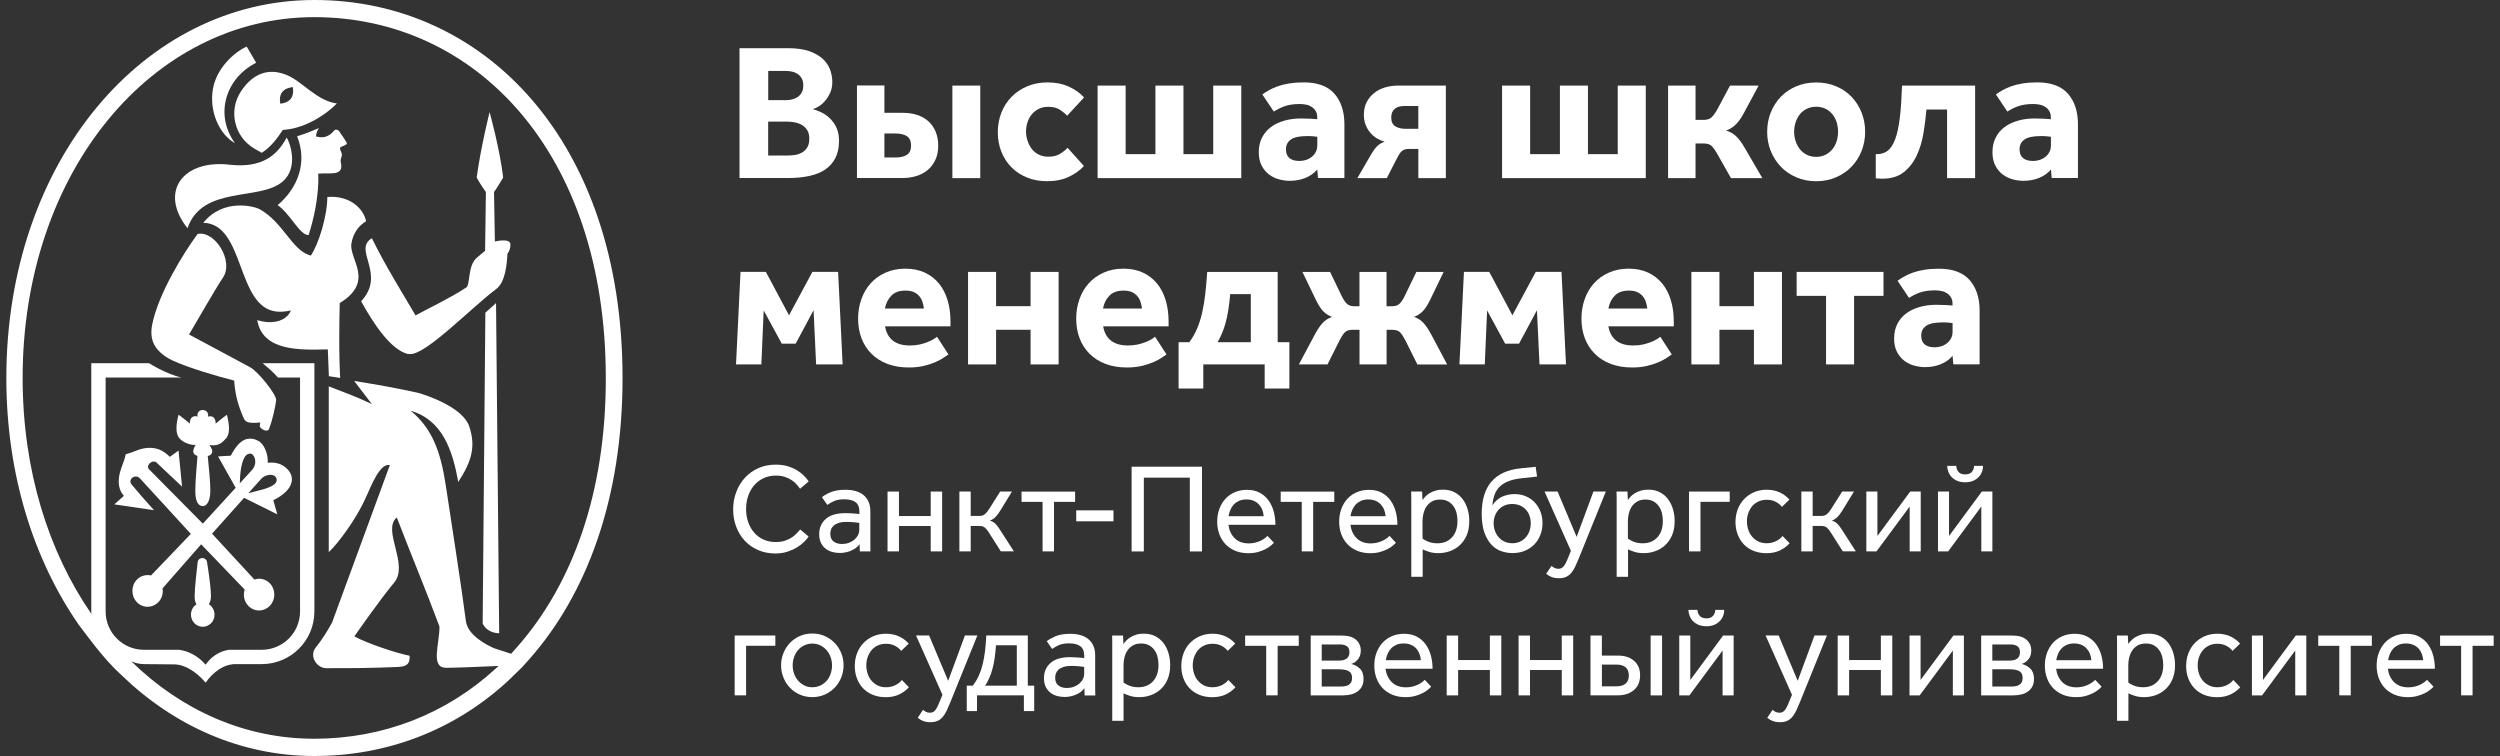 <?xml version="1.0" encoding="UTF-8"?> <svg xmlns="http://www.w3.org/2000/svg" id="Layer_1" width="58.2mm" height="17.6mm" version="1.1" viewBox="0 0 164.976 49.89"><rect x="0" y="0" width="164.976" height="49.89" fill="#333333" stroke="none"/><defs><style> .st0 { fill: #fff; } </style></defs><path class="st0" d="M12.374,15.06c-.014.038.017-.042,0,0h0Z"></path><path class="st0" d="M12.916,29.356c-.091.105-.168.367-.168.419,0,.115.059.244.283.311-.063.751-.143,1.777-.143,2.297,0,.674.171,1.016.51,1.016.052,0,.105-.017.157-.052.178-.115.325-.429.325-.991,0-.499-.094-1.515-.171-2.262.237-.063.297-.199.297-.318,0-.164-.196-.408-.196-.408.045.011.087.011.129.014.15.014.279.004.384-.024.321-.087.471-.314.527-.36.283-.234.335-.712.164-1.459l-.028-.119-.01-.049-.147.108c-.182.129-.342.265-.499.398-.031.028-.066.052-.098.08,0-.112-.014-.283-.119-.391-.059-.059-.14-.091-.23-.094-.007,0-.01-.004-.017-.004-.018,0-.031.004-.049.004-.035.004-.07.011-.105.025.014-.035.025-.07.025-.108,0-.178-.147-.318-.332-.332-.007,0-.014-.004-.024-.004-.196,0-.356.15-.356.335,0,.028.007.049.018.073.004.01.004.024.007.035-.038-.018-.084-.025-.129-.028-.007,0-.014-.003-.025-.003-.101,0-.188.035-.251.098-.077.077-.105.192-.115.29-.004.035-.004.07-.004.101-.188-.157-.38-.321-.597-.478l-.056-.042-.094-.066-.038.168c-.171.744-.112,1.215.164,1.459.363.328.883.394,1.012.363Z"></path><path class="st0" d="M13.781,39.874c.08-.122.14-.297.14-.538,0-.597-.23-2.098-.265-2.273-.031-.147-.164-.241-.321-.237-.035,0-.066.01-.094.021-.105.035-.181.122-.195.234l-.014.119c-.045.398-.188,1.613-.188,2.154,0,.248.049.415.119.527-.049.031-.094.07-.14.112-.297.311-.297.817,0,1.128.147.154.346.241.555.241.195,0,.374-.077.517-.206.014-.011.024-.021.038-.031.297-.311.297-.817,0-1.128-.042-.049-.094-.087-.15-.122Z"></path><path class="st0" d="M18.638,11.992c1.135-.96.44-2.716.279-2.915-.604,1.135-1.595,2.042-3.77,1.791-3.069-.353-4.685,1.78-2.775,4.193.984-2.845,4.744-1.78,6.266-3.069Z"></path><path class="st0" d="M15.915,6.005c-.869,1.295-.454,3.03.873,3.802l.482.279.004-.003c.611-.387,1.009-.946,1.393-1.512,1.225-.056,2.601-.792,3.515-1.697.014-.014.032-.028.049-.045-1.337-.175-2.276-1.459-3.32-1.882-1.173-.475-2.199-.126-2.995,1.058ZM18.617,6.081c.227-.304.702-.332.702-.332,0,0,.007.031.014.08,0,.01.003.021.003.035.007.07.01.168,0,.272-.014.126-.056.262-.14.374-.171.227-.478.3-.621.321-.049.007-.077.01-.077.01,0,0-.112-.457.119-.761Z"></path><path class="st0" d="M15.506,9.45c-.004-.003-.007-.01-.007-.01-1.354-1.889-.611-4.276,1.403-5.299l-.559-.96-.063-.105c-.824.36-2.004,1.431-2.234,2.817-.248,1.48.433,2.974,1.459,3.557Z"></path><path class="st0" d="M22.038,8.626c-.098.122-.23.251-.419.342-.234.115-.454.108-.681.056-.028-.007-.056-.011-.084-.018.007-.167.059-.321.119-.433.024-.049.052-.094.077-.122-.565.241-.904.374-1.445.541.702,1.738.038,3.432-1.285,4.545.866.6,1.456,1.99,2.046,1.976.772-2.426.632-4.053.632-4.053.789-.077,1.714.209,1.491-.754-.049-.216.073-.318.073-.499,0-.115-.101-.258-.129-.398-.038-.181.548-.192.44-.398-.119-.22-.325-.503-.503-.765-.004-.004-.007-.007-.014-.01-.08-.101-.234-.112-.318-.011Z"></path><path class="st0" d="M24.16,14.596c-.195-.89-1.145-1.721-2.559-1.595-.011,1.327-.6,3.152-1.089,3.864-.035-.007-.066-.017-.101-.028-1.156-.37-1.745-2.182-3.275-3.03-.367-.202-2.416-.737-3.721.897,2.768.052,2.164,5.614,4.859,5.858.272.025.579.004.925-.077-.004.01-.007.021-.014.028-.188.468-.761.803-1.554.74-.174-.014-.36-.045-.555-.101-.035-.01-.066-.017-.101-.028.346,2.049,2.761,1.979,4.657,1.931l.07,1.773s.286.035.747.112c0,0-.115-1.494-.031-4.94,2.353-1.438.597-2.88.772-3.938.105-.621.429-1.138.97-1.466Z"></path><path class="st0" d="M32.657,15.94l-.056-3.264c.3-.44.604-.96.604-.96-.23-1.938-.897-4.318-.897-4.318,0,0-.576,2.287-.852,4.318,0,0,.202.391.607.96v.08l-.052,3.798c-.192.15-.391.321-.545.454-.618.527-.422,1.784-.698,1.965-1.18.764-2.241,1.239-3.348,1.84-.73-1.267-1.913-3.124-2.88-5.09-1.288.758.977,2.353-.709,4.158.82,1.498,1.983,3.236,3.114,3.487l.003-.017c.038.007.077.014.112.017,1.058.035,4.015-3.034,5.638-4.259.663-.443.751-1.711.789-2.374.122-.143.188-.328.195-.572v-.024c.004-.464-1.026-.199-1.026-.199Z"></path><path class="st0" d="M32.734,20.031v-.031l-.705.635-.178,20.517c.223.461.698.635,1.089.635v-.087l-.206-21.669Z"></path><path class="st0" d="M20.749 0C9.522 0.0.418,10.613.418,24.943c0,6.378,1.808,12.016,4.797,16.313.436.559,1.606,2.224,2.793,3.288,3.487,3.376,7.914,5.345,12.742,5.345,4.814,0,9.237-1.718,12.718-4.905l.133-.126.866-.841.471-.527c3.788-4.287,6.144-10.599,6.144-18.541C41.084,9.321,31.98 0,20.749 0ZM34.176,42.639l-.447.503-1.1-.356c-.531-.227-1.763-.862-1.885-1.801-.279-2.164-.876-5.98-1.33-8.975-.346-2.28-.932-3.767-2.315-4.905,2.119.621,2.765,2.625,3.142,4.699.922-1.403,1.152-2.381.726-3.662-.415-1.243-2.727-2.039-3.386-2.22-1.306-.29-2.486-.506-4.21-.782l1.169,1.526c-1.145-.541-1.581-.677-2.845-1.17v10.941c.618-.576,1.808-2.178,2.426-3.554.387-.866.967-2.349,1.606-2.192l-3.812,10.386c-.325.604-.684,1.159-1.079,1.651-.457.566.07,1.365.691,1.365,1.889,0,2.782,0,4.744-.08.667-.028.778-.286.761-.74-.873-.171-2.842-.827-3.648-1.278,0,0,1.697-2.444,2.625-3.547,1.005-1.194-.824-3.453.175-4.304,1.159,3.013,1.805,4.489,2.817,7.205,0,1.201-.614,2.72.443,2.72.712,0,2.398-.08,3.449-.122l-.126.122c-3.295,3.044-7.481,4.681-12.037,4.681-4.566,0-8.759-1.878-12.058-5.1.091.035.185.066.279.094.014.004.025.007.038.014l-.003-.003c.168.042.339.07.51.07l1.997.018c.74,0,1.522.548,2.077,1.208.492-.719,1.232-1.208,1.829-1.208-.045-.007-.091-.014-.136-.018h2.011c1.917,0,3.473-1.554,3.473-3.474v-16.383h-3.414c.265.23.667.545,1.009.946h1.459v15.437c0,1.396-1.131,2.528-2.527,2.528h-2.154c-.478.066-1.005.314-1.41.803-.038.045-.073.091-.108.14l-.004.004c-.01.014-.021.024-.028.035-.056-.066-.115-.126-.175-.185-.454-.45-1.019-.723-1.585-.796h-2.311c-1.396,0-2.528-1.131-2.528-2.528v-15.437h5.02c-.988-.209-2.154-.946-2.154-.946h-3.812v16.394c0,.049.003.101.007.15-2.831-4.102-4.538-9.482-4.538-15.57C1.496,11.258,10.112,1.131,20.735,1.131c10.627,0,19.242,8.895,19.242,23.809.014,7.586-2.217,13.608-5.802,17.699Z"></path><path class="st0" d="M16.487,24.224l-4.025-2.157.024-.014c.485-.813,1.738-3.009,2.231-3.742.726-1.086-.534-3.111-1.676-2.873-.901,1.218-2.58,3.91-2.995,5.963-.136.667-.018,1.17.255,1.543h-.004c.011.018.025.028.038.045.024.031.052.063.077.094.251.293.59.527.974.705,1.016.475,3.002,1.058,4.067,1.327.077,1.138.346,1.794.566,2.339.115.286.195.419.566.443.091.007.161.007.223.007.133,0,.213-.014.328-.028.004.004.011.007.014.01.007.004.014.01.021.014-.014.22-.08.223.052.353.108.105.272.182.394.161.059-.01.112-.042.136-.105.227-.579.436-1.536.471-1.903.031-.356-1.187-1.899-1.738-2.182Z"></path><path class="st0" d="M17.667,30.536c.035-.527-.202-1.215-.625-1.445-.244-.133-.485-.175-.712-.126-.024.003-.045.007-.066.01-.37.108-.702.461-1.023,1.075-.003.007-.007.014-.01.021l-.733.042-.108.007,1.163,2.07-2.095,2.287-.073.08-3.561-3.599c-.112-.129-.038-.311.091-.415.059-.049.14-.084.22-.087.073-.004.15.021.22.091.398.387,1.428,1.348,1.438,1.358l.22.202-.014-.15-.213-2.168-.007-.052-.496.356-.08.056c-.321-.335-.684-.531-1.075-.579-.199-.025-.401-.021-.6.014-.101.018-.206.038-.304.07-.105.035-.216.08-.332.122-.178.07-.36.14-.527.182l-.07.017-.014.066c-.038.199-.112.394-.181.58-.042.108-.08.216-.115.325l-.01.035c-.098.314-.346,1.121.202,1.742l-.635.562,2.622.384-.063-.07-.129-.143c-.468-.517-.862-.971-1.278-1.47-.154-.181-.087-.367.045-.468.056-.042.122-.066.195-.073.101-.007.213.028.311.136l3.348,3.652-2.559,2.671-.07.073c-.073-.018-.147-.028-.223-.028-.129,0-.255.028-.37.073-.129.052-.244.133-.346.237-.384.405-.384,1.065,0,1.473.188.202.443.311.716.311.213,0,.415-.07.586-.199.045-.035.087-.07.129-.112.234-.248.325-.59.272-.908l2.545-2.905.028.031,2.845,2.957c-.115.363-.042.779.234,1.068.188.202.443.311.716.311s.524-.112.716-.311c.004-.004.007-.01.011-.014.374-.408.37-1.058-.011-1.459-.188-.199-.443-.311-.716-.311-.108,0-.209.021-.307.056l-2.796-3.027,2.112-2.367.038.018,2.157,1.072-.028-.098-.237-.834c.677-.332,1.107-.751,1.204-1.183.066-.286-.014-.569-.23-.82-.412-.471-.939-.51-1.341-.471ZM15.918,31.792l-.094.101c.01-.607.094-1.554.433-1.864.056-.052.119-.077.185-.087.017-.004.035-.01.056-.01h.018c.098.004.195.087.258.216.108.22.112.566-.122.841l-.733.803ZM17.985,31.349c.101.024.227.091.265.255.052.22-.133.387-.412.517-.297.14-.705.237-1.044.321-.147.035-.286.07-.405.105l.859-.96c.094-.094.209-.164.335-.206.087-.031.175-.049.258-.049.045,0,.094.007.143.018Z"></path><path class="st0" d="M48.803,3.18h3.212c.531,0,.981.063,1.351.185.367.126.667.29.901.496.23.206.398.443.503.712.101.269.154.552.154.841,0,.276-.049.517-.15.726-.098.209-.213.391-.346.538-.133.15-.272.269-.419.353-.147.087-.269.143-.374.168.164.045.335.108.513.192.353.154.642.394.873.719.23.325.346.719.346,1.183,0,.447-.08.824-.237,1.131-.157.307-.381.562-.667.758-.29.195-.639.342-1.054.429-.415.091-.88.136-1.396.136h-3.212V3.18h.003ZM51.837,6.612c.147,0,.29-.017.433-.052.14-.035.265-.087.373-.161.108-.073.195-.171.265-.297.066-.122.101-.276.101-.457,0-.189-.035-.346-.101-.468-.07-.122-.161-.223-.272-.297-.112-.073-.237-.126-.377-.154-.14-.031-.279-.045-.419-.045h-1.145v1.927h1.142v.004ZM51.952,10.263c.136,0,.29-.01.464-.031.171-.021.328-.07.475-.147.147-.077.269-.188.367-.335.098-.147.147-.346.147-.604,0-.23-.045-.419-.143-.566-.094-.147-.213-.258-.36-.342-.147-.08-.304-.136-.475-.168-.171-.028-.328-.045-.475-.045h-1.26v2.238h1.26Z"></path><path class="st0" d="M58.362,5.648v1.798h1.222c.342,0,.66.045.946.14.286.094.534.237.74.422.206.189.363.419.475.688.112.269.168.576.168.918,0,.36-.063.674-.192.946-.129.269-.3.492-.513.667-.213.175-.464.307-.747.391-.283.087-.583.129-.901.129h-3.009v-6.106h1.812v.007ZM58.362,10.393h.733c.325,0,.579-.059.758-.181.178-.119.269-.321.269-.604,0-.29-.091-.496-.269-.618-.182-.119-.433-.182-.758-.182h-.733v1.585ZM62.848,5.648h1.84v6.106h-1.84v-6.106Z"></path><path class="st0" d="M71.527,10.955c-.248.272-.573.51-.977.705-.405.195-.887.297-1.452.297-.489,0-.932-.08-1.33-.244-.398-.164-.74-.387-1.023-.674-.283-.286-.503-.628-.663-1.023-.157-.394-.237-.824-.237-1.285,0-.464.08-.897.237-1.299.161-.401.384-.751.677-1.047.29-.297.639-.527,1.04-.695s.845-.251,1.323-.251c.541,0,1.012.094,1.421.283.405.189.74.426.995.709l-1.117,1.208c-.112-.129-.269-.258-.468-.391-.202-.133-.461-.199-.779-.199-.241,0-.45.045-.628.136-.181.091-.332.209-.457.36-.122.15-.22.325-.283.52-.063.199-.098.398-.098.604,0,.206.031.408.098.611.063.202.157.38.276.541.119.157.272.286.457.377.185.094.401.143.649.143.3,0,.555-.063.758-.185.206-.126.374-.258.503-.405l1.079,1.204Z"></path><path class="st0" d="M72.431,11.754v-6.106h1.85v4.524h1.965v-4.524h1.85v4.524h1.965v-4.524h1.85v6.106h-9.482Z"></path><path class="st0" d="M86.978,11.754l-.053-.566c-.206.241-.464.422-.778.552-.315.129-.66.192-1.047.192-.213,0-.44-.031-.674-.091-.237-.059-.454-.164-.656-.307-.202-.147-.37-.342-.503-.587-.133-.244-.199-.545-.199-.908,0-.36.07-.677.213-.957.143-.279.335-.51.587-.695.248-.185.541-.325.88-.422.338-.098.705-.147,1.1-.147.216,0,.429.007.642.017.213.014.36.024.436.031v-.129c0-.154-.031-.286-.097-.398-.063-.112-.15-.202-.255-.276-.108-.073-.23-.126-.366-.154-.136-.028-.283-.045-.436-.045-.412,0-.75.052-1.023.154-.272.105-.499.22-.688.346l-.758-1.131c.129-.094.276-.189.443-.283.168-.094.36-.182.58-.258.219-.077.468-.14.747-.185.279-.045.597-.07.956-.07.919,0,1.595.251,2.033.751.436.503.656,1.173.656,2.011v3.547h-1.738v.007ZM86.93,9.027c-.046-.007-.126-.017-.245-.031-.119-.014-.258-.017-.411-.017-.513,0-.88.077-1.093.23-.213.154-.321.37-.321.642,0,.513.3.771.901.771.146,0,.289-.024.429-.07.143-.045.265-.115.373-.199.108-.087.195-.192.262-.321.07-.129.105-.279.105-.45v-.555Z"></path><path class="st0" d="M93.597,11.754v-1.927h-.618c-.189,0-.335.042-.443.122-.108.08-.217.234-.329.457l-.694,1.351h-1.941l.901-1.557c.147-.248.283-.433.411-.559.13-.126.29-.22.489-.29-.182-.052-.353-.126-.513-.223-.164-.098-.307-.223-.436-.373-.13-.15-.23-.325-.307-.52-.077-.195-.115-.419-.115-.67,0-.307.062-.583.185-.824.122-.237.289-.44.495-.604.207-.164.444-.286.713-.367.268-.08.551-.122.841-.122h3.176v6.106h-1.815ZM93.597,6.996h-.939c-.265,0-.475.063-.625.192-.15.129-.224.318-.224.566,0,.272.087.468.265.58.174.112.411.167.712.167h.81v-1.505Z"></path><path class="st0" d="M99.123,11.754v-6.106h1.851v4.524h1.965v-4.524h1.85v4.524h1.966v-4.524h1.85v6.106h-9.482Z"></path><path class="st0" d="M111.89,11.754h-1.812v-6.106h1.812v2.262h.551c.224,0,.394-.059.52-.182.125-.119.244-.29.367-.513l.837-1.567h1.888l-1.016,1.885c-.306.572-.684.932-1.131,1.079.276.087.503.22.688.405.185.185.366.436.548.754l1.156,1.983h-2.07l-.939-1.658c-.095-.171-.2-.318-.314-.443-.115-.122-.297-.185-.549-.185h-.537v2.287h0Z"></path><path class="st0" d="M116.617,8.692c0-.454.08-.876.237-1.271.16-.394.38-.74.663-1.033.283-.297.625-.527,1.023-.695.398-.168.837-.251,1.316-.251.472,0,.908.084,1.306.251.398.168.74.398,1.023.695.283.297.503.642.66,1.033.157.394.237.817.237,1.271s-.08.88-.237,1.274-.377.74-.66,1.033c-.283.297-.625.531-1.023.702-.398.171-.834.258-1.306.258-.481,0-.918-.087-1.316-.258-.398-.171-.74-.405-1.023-.702-.283-.297-.503-.642-.663-1.033-.161-.394-.237-.817-.237-1.274ZM119.852,10.351c.23,0,.437-.049.618-.14.182-.094.332-.22.458-.374.125-.154.216-.332.276-.527.06-.195.09-.401.09-.618,0-.213-.031-.419-.09-.618-.06-.195-.154-.374-.276-.527-.122-.154-.276-.276-.458-.367-.178-.091-.384-.136-.618-.136s-.44.045-.625.136c-.184.091-.335.213-.457.367-.119.154-.213.332-.276.527-.063.199-.098.401-.098.618,0,.216.032.419.098.618.062.196.157.374.276.527.119.154.272.279.457.374.185.094.394.14.625.14Z"></path><path class="st0" d="M130.339,5.648v6.106h-1.85v-4.524h-1.362c-.042.513-.108,1.04-.199,1.574-.091.534-.238,1.026-.451,1.473-.209.447-.496.81-.855,1.093-.359.283-.831.422-1.414.422-.07,0-.14-.003-.213-.007-.073-.004-.143-.011-.213-.018v-1.595h.09c.283,0,.521-.08.72-.244.199-.164.359-.426.488-.785.13-.36.227-.827.294-1.4.07-.573.115-1.274.143-2.095h4.822Z"></path><path class="st0" d="M135.395,11.754l-.053-.566c-.206.241-.464.422-.779.552-.314.129-.663.192-1.047.192-.213,0-.44-.031-.674-.091-.237-.059-.453-.164-.656-.307-.202-.143-.37-.342-.502-.587-.133-.244-.2-.545-.2-.908,0-.36.07-.677.213-.957.14-.279.335-.51.583-.695.248-.185.541-.325.879-.422.339-.098.705-.147,1.1-.147.213,0,.429.007.642.017.213.014.359.024.436.031v-.129c0-.154-.032-.286-.097-.398-.063-.112-.15-.202-.259-.276-.108-.073-.23-.126-.366-.154-.137-.028-.283-.045-.436-.045-.412,0-.751.052-1.024.154-.272.101-.499.22-.687.346l-.758-1.131c.13-.094.276-.189.444-.283.167-.094.359-.182.575-.258.22-.077.468-.14.748-.185.279-.045.597-.07.96-.07.919,0,1.592.251,2.032.751.436.503.656,1.173.656,2.011v3.547h-1.731v.007ZM135.342,9.027c-.042-.007-.125-.017-.244-.031-.119-.014-.255-.017-.412-.017-.516,0-.879.077-1.093.23-.216.154-.321.37-.321.642,0,.513.3.771.901.771.147,0,.29-.024.429-.07.143-.045.265-.115.374-.199.108-.087.195-.192.265-.321.069-.129.101-.279.101-.45v-.555h0Z"></path><path class="st0" d="M51.593,22.684l-1.197-2.199-.154,3.561h-1.672l.297-6.106h1.672l1.529,2.866,1.543-2.866h1.697l.297,6.106h-1.749l-.168-3.575-1.183,2.21h-.911v.004Z"></path><path class="st0" d="M60.045,22.799c.23,0,.443-.021.632-.063.188-.042.36-.094.513-.154.154-.059.283-.122.391-.185.108-.063.188-.122.251-.175l.757,1.169c-.07.042-.171.112-.307.206-.136.094-.314.192-.534.29s-.475.185-.772.255c-.297.073-.632.108-1.009.108-.524,0-.991-.08-1.407-.237-.415-.157-.765-.381-1.054-.67-.286-.286-.506-.628-.656-1.023-.15-.394-.223-.827-.223-1.299,0-.447.07-.869.213-1.274.143-.401.346-.751.611-1.047.265-.297.59-.531.978-.705.384-.175.82-.265,1.313-.265.489,0,.918.087,1.285.258.37.171.681.412.932.719.255.307.443.677.572,1.107.129.429.192.901.192,1.414v.307h-4.318c.15.845.698,1.264,1.641,1.264ZM60.97,20.359c-.018-.136-.045-.276-.091-.419-.042-.14-.112-.269-.206-.387-.094-.115-.216-.206-.367-.276-.15-.07-.335-.101-.559-.101-.394,0-.702.108-.918.328-.22.22-.363.503-.433.855h2.573Z"></path><path class="st0" d="M69.858,17.943v6.106h-1.85v-2.287h-2.276v2.287h-1.85v-6.106h1.85v2.262h2.276v-2.262h1.85Z"></path><path class="st0" d="M74.435,22.799c.23,0,.443-.021.632-.063.188-.042.36-.094.513-.154.154-.059.283-.122.391-.185.108-.063.188-.122.251-.175l.758,1.169c-.07.042-.171.112-.307.206-.136.094-.314.192-.534.29-.22.098-.475.185-.771.255-.297.073-.632.108-1.009.108-.524,0-.991-.08-1.407-.237-.415-.157-.765-.381-1.054-.67-.286-.286-.506-.628-.656-1.023-.15-.394-.223-.827-.223-1.299,0-.447.07-.869.213-1.274.143-.401.346-.751.611-1.047.265-.297.59-.531.977-.705.384-.175.82-.265,1.313-.265.489,0,.918.087,1.285.258.37.171.681.412.932.719.255.307.443.677.573,1.107.129.429.192.901.192,1.414v.307h-4.318c.15.845.702,1.264,1.641,1.264ZM75.36,20.359c-.017-.136-.045-.276-.091-.419-.042-.14-.112-.269-.206-.387-.094-.115-.216-.206-.367-.276-.15-.07-.335-.101-.559-.101-.394,0-.702.108-.918.328-.22.22-.363.503-.433.855h2.573Z"></path><path class="st0" d="M84.314,17.943v4.64h.772v3.058h-1.63v-1.592h-4.05v1.592h-1.63v-3.058h.705c.206-.272.377-.573.513-.894.136-.321.248-.67.335-1.047.087-.377.154-.789.206-1.232.052-.447.094-.936.129-1.466h4.65ZM82.541,22.583v-3.173h-1.361c-.059.737-.157,1.355-.29,1.85-.133.496-.314.939-.545,1.323h2.196Z"></path><path class="st0" d="M91.503,24.049h-1.788v-2.287h-.464c-.241,0-.416.063-.528.192s-.223.304-.335.527l-.785,1.568h-1.889l1.054-1.979c.172-.318.342-.569.506-.751.168-.185.374-.318.625-.405-.223-.087-.411-.206-.565-.36-.154-.154-.314-.394-.475-.719l-.912-1.889h1.826l.719,1.491c.119.258.238.45.36.58.119.129.289.192.513.192h.346v-2.262h1.787v2.262h.374c.224,0,.394-.063.513-.192s.241-.321.359-.58l.72-1.491h1.801l-.911,1.885c-.165.325-.322.565-.475.719-.154.154-.341.272-.565.36.248.087.458.22.625.405.167.185.335.436.506.754l1.054,1.983h-1.965l-.782-1.568c-.112-.223-.224-.398-.335-.527-.112-.129-.286-.192-.528-.192h-.387v2.283Z"></path><path class="st0" d="M99.329,22.684l-1.194-2.199-.154,3.561h-1.672l.297-6.106h1.669l1.529,2.866,1.543-2.866h1.697l.296,6.106h-1.748l-.168-3.575-1.183,2.21h-.911v.004Z"></path><path class="st0" d="M107.781,22.799c.23,0,.44-.021.628-.063.189-.042.359-.094.513-.154.154-.059.286-.122.391-.185.108-.063.192-.122.251-.175l.758,1.169c-.07.042-.172.112-.307.206-.137.094-.314.192-.534.29-.219.098-.475.185-.772.255-.296.073-.632.108-1.008.108-.524,0-.992-.08-1.407-.237-.416-.157-.768-.381-1.054-.67-.287-.286-.506-.628-.656-1.023-.15-.394-.224-.827-.224-1.299,0-.447.07-.869.213-1.274.139-.401.345-.751.61-1.047.265-.297.59-.531.977-.705.388-.175.824-.265,1.313-.265.488,0,.918.087,1.285.258.366.171.677.412.932.719.251.307.443.677.572,1.107.13.429.192.901.192,1.414v.307h-4.318c.154.845.702,1.264,1.644,1.264ZM108.706,20.359c-.017-.136-.045-.276-.09-.419-.042-.14-.112-.269-.206-.387-.095-.119-.217-.206-.367-.276-.149-.07-.335-.101-.558-.101-.394,0-.702.108-.918.328-.22.22-.364.503-.429.855h2.569Z"></path><path class="st0" d="M117.593,17.943v6.106h-1.85v-2.287h-2.277v2.287h-1.85v-6.106h1.85v2.262h2.277v-2.262h1.85Z"></path><path class="st0" d="M124.293,17.943v1.581h-1.941v4.524h-1.85v-4.524h-1.941v-1.581h5.732Z"></path><path class="st0" d="M128.904,24.049l-.052-.566c-.207.241-.464.422-.779.552-.314.129-.663.192-1.047.192-.213,0-.44-.031-.674-.091-.237-.059-.454-.164-.656-.307-.202-.147-.37-.342-.503-.586-.132-.244-.199-.545-.199-.908,0-.36.07-.677.213-.957.14-.279.335-.51.583-.695.248-.185.541-.325.88-.422.339-.098.705-.147,1.1-.147.213,0,.429.007.642.017.213.014.36.025.437.031v-.129c0-.154-.032-.286-.098-.398-.062-.112-.15-.202-.258-.276-.108-.073-.23-.126-.367-.154-.136-.028-.283-.045-.436-.045-.412,0-.75.052-1.023.154-.272.101-.499.22-.688.346l-.757-1.131c.129-.094.276-.188.443-.283.167-.094.359-.182.576-.258.22-.077.468-.14.747-.185.279-.045.597-.07.96-.07.918,0,1.591.251,2.032.751.436.503.656,1.173.656,2.011v3.547h-1.731v.007ZM128.852,21.323c-.042-.007-.125-.017-.245-.031-.119-.014-.254-.017-.411-.017-.516,0-.88.077-1.093.23-.217.154-.321.37-.321.642,0,.513.3.772.901.772.147,0,.289-.024.429-.07.143-.045.265-.115.373-.199.108-.087.195-.192.265-.321.07-.129.102-.279.102-.45v-.555h0Z"></path><path class="st0" d="M53.36,35.406c-.063.101-.157.216-.286.342-.129.129-.286.251-.468.367-.185.115-.398.209-.639.29-.241.08-.506.119-.796.119-.412,0-.792-.073-1.131-.22-.342-.147-.635-.349-.88-.607-.244-.262-.436-.566-.573-.922s-.206-.74-.206-1.163c0-.408.07-.792.206-1.149.136-.36.328-.67.573-.939.248-.269.541-.478.887-.632.342-.154.726-.23,1.145-.23.297,0,.562.035.796.108.237.073.44.164.618.272.175.108.325.227.454.356.126.129.227.251.307.37l-.569.485c-.066-.094-.147-.195-.237-.297-.094-.105-.202-.196-.332-.279-.129-.084-.276-.154-.447-.209-.168-.056-.36-.084-.576-.084-.307,0-.583.059-.827.175-.244.119-.45.276-.621.478-.171.202-.3.436-.391.705-.091.269-.133.555-.133.855s.045.586.136.852c.094.265.223.496.391.691s.37.349.611.461.51.168.806.168c.251,0,.468-.031.649-.098.182-.063.335-.14.461-.23.126-.091.23-.182.311-.272.08-.091.15-.168.206-.23l.555.468Z"></path><path class="st0" d="M56.74,36.386l-.017-.478c-.108.147-.234.258-.381.342-.147.084-.314.15-.499.192-.147.035-.286.049-.426.049-.164,0-.325-.021-.482-.063-.161-.042-.304-.112-.436-.209-.133-.098-.237-.227-.318-.384-.08-.161-.122-.353-.122-.583,0-.419.147-.754.436-1.009.29-.255.723-.38,1.299-.38.094,0,.192.004.29.007.098.007.188.01.276.017.087.007.161.01.22.018.063.007.105.01.133.017v-.143c0-.3-.087-.517-.258-.642-.171-.126-.415-.188-.73-.188-.29,0-.524.042-.695.122-.171.08-.318.164-.436.248l-.353-.51c.122-.105.311-.213.569-.325.255-.108.579-.164.974-.164.531,0,.939.122,1.222.37.286.248.429.597.429,1.047v2.297c0,.14.003.258.007.353h-.702ZM56.712,34.508c-.056-.01-.168-.024-.335-.042-.168-.018-.339-.024-.513-.024-.23,0-.412.024-.552.077-.14.052-.248.115-.325.192-.077.08-.129.161-.154.251-.028.087-.042.175-.042.258,0,.23.073.398.213.51.143.112.332.168.566.168.157,0,.304-.024.443-.077.14-.052.262-.119.363-.206.101-.087.185-.185.241-.3.059-.115.087-.234.087-.356v-.45h.007Z"></path><path class="st0" d="M62.171,36.387h-.754v-1.676h-2.095v1.676h-.754v-3.948h.754v1.616h2.095v-1.616h.754v3.948Z"></path><path class="st0" d="M64.057,36.387h-.747v-3.948h.747v1.609h.562c.161,0,.29-.042.38-.122.094-.08.185-.195.283-.349l.719-1.138h.778l-.796,1.299c-.094.15-.192.279-.293.38-.101.105-.223.182-.37.237.133.038.251.105.349.192.098.091.195.216.297.377l.939,1.459h-.862l-.82-1.292c-.073-.112-.15-.202-.234-.276-.084-.073-.216-.108-.394-.108h-.538v1.679Z"></path><path class="st0" d="M68.804,33.119h-1.393v-.677h3.536v.677h-1.393v3.268h-.754v-3.268h.003Z"></path><path class="st0" d="M71.021,33.678h2.458v.723h-2.458v-.723Z"></path><path class="st0" d="M79.319,30.797v5.593h-.803v-4.87h-3.034v4.87h-.806v-5.593h4.643Z"></path><path class="st0" d="M82.411,35.859c.15,0,.29-.017.422-.049.133-.035.251-.077.356-.126.105-.049.195-.105.272-.161.077-.056.136-.108.181-.161l.426.454c-.049.056-.122.122-.216.202-.098.08-.213.154-.356.227-.143.073-.307.133-.489.185-.185.049-.391.077-.621.077-.314,0-.597-.049-.848-.15-.251-.101-.468-.244-.649-.426-.181-.185-.321-.405-.419-.663-.098-.258-.147-.538-.147-.848,0-.3.049-.579.143-.838.094-.255.23-.478.401-.667.174-.189.38-.332.625-.436.241-.105.51-.154.799-.154.325,0,.604.063.841.192.237.129.433.3.586.517.154.216.265.461.339.737.073.276.108.562.108.859h-3.1c.045.36.181.653.405.883.23.23.541.346.939.346ZM83.392,34.065c-.01-.15-.045-.293-.098-.429-.052-.133-.129-.251-.223-.353-.094-.101-.209-.182-.346-.237-.136-.059-.297-.087-.475-.087-.185,0-.346.031-.482.091-.136.063-.255.143-.349.244-.094.101-.171.22-.227.353s-.094.272-.119.419h2.318Z"></path><path class="st0" d="M85.906,33.119h-1.393v-.677h3.537v.677h-1.393v3.268h-.754v-3.268h.003Z"></path><path class="st0" d="M90.459,35.859c.15,0,.289-.017.423-.049.132-.035.251-.077.356-.126.105-.049.195-.105.272-.161.077-.056.136-.108.182-.161l.426.454c-.05.056-.123.122-.217.202-.098.08-.213.154-.356.227-.143.073-.307.133-.489.185-.184.049-.391.077-.621.077-.314,0-.597-.049-.848-.15-.252-.101-.468-.244-.65-.426-.182-.185-.321-.405-.419-.663-.097-.258-.146-.538-.146-.848,0-.3.049-.579.143-.838.095-.255.23-.478.402-.667.174-.189.38-.332.625-.436.241-.105.51-.154.799-.154.324,0,.604.063.842.192.237.129.433.3.586.517.154.216.265.461.338.737.073.276.108.562.108.859h-3.1c.045.36.181.653.405.883.23.23.541.346.939.346ZM91.436,34.065c-.01-.15-.045-.293-.097-.429-.053-.133-.13-.251-.224-.353-.095-.101-.21-.182-.346-.237-.136-.059-.297-.087-.475-.087-.185,0-.346.031-.481.091-.137.063-.255.143-.349.244-.095.101-.172.22-.227.353-.056.133-.095.272-.119.419h2.318Z"></path><path class="st0" d="M93.132,38.062v-5.223c0-.129-.003-.262-.01-.401h.723l.024.552c.049-.066.112-.14.185-.216.073-.08.164-.15.272-.22.108-.066.237-.126.388-.171.147-.049.318-.07.506-.07.289,0,.545.056.764.171.22.115.399.269.541.461.143.192.252.412.325.663.073.248.108.51.108.782,0,.363-.059.677-.174.943-.119.265-.272.485-.468.66-.192.175-.412.3-.653.384-.241.084-.488.126-.74.126-.234,0-.433-.028-.6-.08-.168-.052-.311-.112-.44-.171v1.812h-.751ZM93.876,35.542c.08.066.203.136.377.206.174.07.374.105.604.105.402,0,.723-.133.964-.398.241-.265.359-.625.359-1.079,0-.178-.02-.353-.062-.52-.042-.168-.108-.318-.202-.45-.095-.133-.21-.237-.353-.318-.143-.08-.318-.122-.524-.122-.23,0-.419.045-.569.14-.15.094-.269.209-.357.349-.087.14-.146.29-.184.454-.035.161-.056.314-.056.454v1.18h.003Z"></path><path class="st0" d="M99.954,32.606c.269,0,.516.049.744.147.227.098.419.234.583.405.16.174.286.377.376.607.091.23.133.485.133.758,0,.279-.049.541-.143.782-.094.244-.23.454-.401.628-.175.175-.381.314-.625.415-.244.101-.513.15-.81.15-.241,0-.481-.038-.722-.119-.242-.08-.458-.216-.65-.415-.192-.199-.349-.464-.475-.796-.122-.332-.185-.754-.185-1.271,0-1.822.859-2.821,2.58-2.992l.981-.101.091.646-.995.108c-.331.035-.611.094-.849.182-.234.087-.429.202-.586.342-.157.143-.276.318-.359.527-.084.209-.136.457-.16.74.164-.251.374-.44.628-.566.262-.115.541-.178.845-.178ZM99.794,35.849c.184,0,.353-.035.503-.101.149-.066.279-.161.383-.279.105-.119.189-.258.248-.419.059-.161.087-.332.087-.517,0-.178-.028-.346-.084-.503-.056-.157-.137-.293-.244-.405-.105-.115-.234-.202-.384-.269-.15-.063-.321-.098-.513-.098-.189,0-.36.035-.51.101-.15.066-.28.161-.388.276-.105.119-.185.255-.242.405-.055.154-.084.318-.084.492,0,.178.028.349.088.506.059.161.139.3.248.419.105.122.234.216.384.286.154.07.321.105.506.105Z"></path><path class="st0" d="M102.384,37.343c.056.049.119.094.192.133.073.038.16.059.259.059.09,0,.164-.018.227-.056.062-.035.119-.091.171-.168.052-.077.105-.171.157-.29.049-.119.108-.258.175-.419l.101-.251-1.741-3.913h.862l1.257,2.992,1.106-2.992h.82l-1.77,4.374c-.09.216-.175.412-.252.579-.08.168-.167.307-.265.422-.098.115-.21.202-.339.258-.129.059-.289.087-.478.087-.185,0-.342-.028-.479-.08-.132-.052-.251-.126-.353-.213l.349-.524Z"></path><path class="st0" d="M106.684,38.062v-5.223c0-.129-.003-.262-.01-.401h.723l.024.552c.049-.066.112-.14.185-.216.073-.08.164-.15.272-.22.108-.066.237-.126.388-.171.147-.049.318-.07.506-.07.289,0,.545.056.764.171.22.115.399.269.541.461.143.192.252.412.325.663.073.248.108.51.108.782,0,.363-.059.677-.174.943-.119.265-.272.485-.468.66-.192.175-.412.3-.653.384-.241.084-.488.126-.74.126-.234,0-.433-.028-.6-.08-.168-.052-.311-.112-.44-.171v1.812h-.751ZM107.428,35.542c.08.066.203.136.377.206.174.07.374.105.604.105.402,0,.723-.133.964-.398.241-.265.359-.625.359-1.079,0-.178-.02-.353-.062-.52s-.108-.318-.202-.45c-.095-.133-.21-.237-.353-.318-.143-.08-.318-.122-.524-.122-.23,0-.419.045-.569.14-.15.094-.269.209-.357.349-.087.14-.146.29-.184.454-.035.161-.056.314-.056.454v1.18h.003Z"></path><path class="st0" d="M112.215,33.119v3.268h-.755v-3.948h2.685v.677h-1.93v.004Z"></path><path class="st0" d="M118.1,35.849c-.175.195-.388.353-.643.475-.254.119-.548.182-.886.182-.311,0-.598-.052-.852-.154-.255-.101-.468-.248-.646-.433-.174-.185-.311-.401-.405-.653-.094-.251-.143-.524-.143-.82,0-.3.053-.583.15-.841.102-.262.241-.485.423-.674.182-.188.398-.339.653-.45.254-.108.53-.164.834-.164.318,0,.604.059.855.175.251.115.468.276.645.478l-.495.478c-.115-.147-.259-.258-.426-.342-.167-.084-.359-.126-.573-.126-.213,0-.398.038-.562.119-.164.077-.297.182-.409.314-.108.133-.192.283-.251.454-.06.171-.087.353-.087.541,0,.185.027.363.084.538.055.175.139.328.251.461.112.133.248.241.405.321.157.08.345.122.558.122.216,0,.416-.045.6-.129.182-.087.332-.202.451-.349l.468.478Z"></path><path class="st0" d="M119.619,36.387h-.747v-3.948h.747v1.609h.563c.16,0,.289-.042.38-.122.095-.08.185-.195.283-.349l.719-1.138h.779l-.796,1.299c-.095.15-.192.279-.294.38-.102.105-.224.182-.37.237.132.038.251.105.348.192.098.091.196.216.297.377l.939,1.459h-.862l-.82-1.292c-.073-.112-.15-.202-.234-.276-.084-.073-.216-.108-.394-.108h-.538v1.679h0Z"></path><path class="st0" d="M123.895,35.364l2.161-2.925h.694v3.948h-.729v-2.96l-2.189,2.96h-.671v-3.948h.73v2.925h.003Z"></path><path class="st0" d="M128.622,35.364l2.161-2.925h.695v3.948h-.73v-2.96l-2.189,2.96h-.67v-3.948h.729v2.925h.003ZM129.687,31.827c-.195,0-.367-.031-.517-.091-.149-.063-.272-.143-.37-.244-.098-.101-.171-.216-.224-.349-.049-.133-.077-.265-.077-.398h.598c0,.147.045.276.143.391.095.115.244.171.444.171.202,0,.348-.056.443-.171.094-.115.143-.244.143-.391h.593c0,.133-.025.269-.077.398-.049.133-.125.248-.224.349-.097.101-.22.182-.366.244-.143.059-.314.091-.51.091Z"></path><path class="st0" d="M49.234,42.618v3.268h-.754v-3.948h2.685v.677h-1.931v.003Z"></path><path class="st0" d="M53.607,46.004c-.304,0-.58-.056-.831-.168-.251-.112-.468-.262-.649-.454-.182-.188-.325-.412-.426-.667-.105-.255-.157-.524-.157-.81,0-.286.052-.555.157-.81.101-.255.244-.475.426-.667.181-.188.398-.342.649-.454.251-.112.527-.168.831-.168.297,0,.569.056.82.168.251.112.468.262.653.454.185.188.328.412.433.667.105.255.154.524.154.81,0,.286-.052.555-.154.81-.105.255-.248.475-.433.667-.185.189-.401.342-.653.454-.251.112-.527.168-.82.168ZM53.607,45.352c.202,0,.38-.042.545-.122.161-.08.3-.188.412-.321.112-.133.199-.286.255-.461.059-.175.087-.353.087-.538,0-.178-.028-.356-.087-.527-.059-.175-.147-.328-.258-.461-.115-.133-.251-.244-.412-.325-.161-.084-.339-.126-.541-.126-.202,0-.384.042-.545.122-.164.08-.3.188-.412.321-.112.133-.195.286-.255.461-.059.175-.087.353-.087.538,0,.178.028.356.087.527.059.175.147.328.258.461.115.133.251.244.412.325.157.084.339.126.541.126Z"></path><path class="st0" d="M59.978,45.352c-.175.195-.387.353-.642.475-.255.119-.548.182-.883.182-.314,0-.597-.052-.852-.154-.255-.105-.468-.248-.646-.433-.175-.185-.311-.401-.405-.653-.098-.251-.143-.524-.143-.82,0-.3.049-.583.15-.841.101-.262.241-.485.422-.674.181-.188.398-.339.653-.45.255-.108.534-.164.834-.164.318,0,.604.059.855.175.251.115.468.276.646.478l-.496.478c-.119-.147-.258-.258-.429-.342-.168-.084-.36-.126-.569-.126-.213,0-.398.038-.562.119-.161.077-.297.182-.405.314-.108.133-.192.283-.251.454-.059.171-.087.353-.087.541,0,.185.028.363.084.538.056.175.14.328.251.461.112.133.248.241.408.321.157.08.346.122.555.122.22,0,.419-.045.6-.129.181-.087.332-.202.45-.349l.461.478Z"></path><path class="st0" d="M60.911,46.842c.056.049.119.094.192.133.073.038.161.059.258.059.091,0,.164-.018.227-.056.063-.035.119-.091.171-.168.052-.077.105-.171.157-.29.049-.119.108-.258.175-.419l.101-.251-1.742-3.913h.862l1.257,2.992,1.107-2.992h.82l-1.77,4.374c-.091.216-.175.412-.251.58-.08.168-.168.307-.265.422-.098.115-.209.202-.339.258-.129.059-.29.087-.478.087-.185,0-.342-.028-.478-.08-.133-.052-.251-.126-.353-.213l.349-.524Z"></path><path class="st0" d="M67.829,45.25h.419v1.676h-.681v-1.04h-3.093v1.04h-.677v-1.676h.401c.15-.202.279-.415.384-.642.105-.227.192-.475.258-.744.066-.269.119-.562.161-.88.038-.318.066-.667.084-1.047h2.74v3.313h.003ZM67.1,42.583h-1.375c-.021.318-.052.607-.091.869-.038.258-.087.496-.147.709-.059.213-.126.408-.206.586-.077.178-.171.346-.276.503h2.095v-2.667Z"></path><path class="st0" d="M71.576,45.889l-.017-.478c-.105.147-.234.258-.381.342-.15.084-.314.15-.499.192-.147.035-.29.049-.429.049-.161,0-.321-.021-.482-.063-.161-.042-.307-.112-.436-.209-.133-.098-.237-.227-.318-.384-.08-.161-.122-.353-.122-.583,0-.419.147-.754.436-1.009.29-.255.723-.38,1.299-.38.094,0,.192.004.29.011.098.007.188.01.276.017.087.007.161.011.223.018.063.007.105.01.133.017v-.143c0-.3-.087-.517-.258-.642-.175-.126-.415-.189-.73-.189-.29,0-.52.042-.695.122-.175.08-.318.164-.436.248l-.353-.51c.122-.105.314-.213.569-.325.258-.108.583-.164.974-.164.531,0,.939.122,1.222.37.286.248.429.597.429,1.047v2.297c0,.14.003.258.01.353h-.705v-.004ZM71.551,44.011c-.056-.01-.168-.024-.335-.042-.168-.018-.339-.024-.51-.024-.23,0-.412.024-.555.077-.14.052-.248.115-.325.192-.077.08-.126.161-.154.251-.028.087-.042.175-.042.258,0,.23.07.398.213.51.143.112.332.168.565.168.157,0,.304-.024.443-.077.14-.052.262-.119.363-.206.105-.087.185-.185.244-.3.059-.115.087-.234.087-.356v-.45h.003Z"></path><path class="st0" d="M73.398,47.565v-5.223c0-.129-.003-.262-.007-.401h.719l.024.552c.049-.066.112-.14.185-.216.073-.08.164-.15.272-.22.108-.066.237-.126.384-.171.15-.049.318-.07.506-.07.29,0,.545.056.765.171.216.115.398.269.541.461.143.192.251.412.325.663.073.248.108.51.108.782,0,.363-.059.677-.175.943-.115.265-.272.485-.464.66-.192.175-.412.3-.653.384-.244.084-.489.126-.744.126-.234,0-.433-.028-.6-.08-.168-.052-.311-.112-.44-.171v1.812h-.747ZM74.145,45.041c.08.066.202.136.377.206.171.07.374.105.604.105.401,0,.723-.133.964-.398.241-.265.36-.625.36-1.079,0-.178-.021-.353-.063-.52-.042-.168-.108-.318-.202-.45-.091-.133-.209-.237-.353-.318-.143-.08-.318-.122-.524-.122-.23,0-.419.045-.569.14-.15.094-.269.209-.356.349-.087.14-.15.29-.185.454-.038.161-.056.314-.056.454v1.18h.003Z"></path><path class="st0" d="M81.529,45.352c-.175.195-.387.353-.642.475-.255.119-.548.182-.887.182-.311,0-.597-.052-.852-.154-.255-.105-.468-.248-.646-.433-.175-.185-.311-.401-.405-.653-.094-.251-.143-.524-.143-.82,0-.3.052-.583.15-.841.101-.262.241-.485.422-.674.182-.188.398-.339.653-.45.255-.108.531-.164.834-.164.318,0,.604.059.855.175.251.115.468.276.646.478l-.496.478c-.115-.147-.258-.258-.426-.342-.168-.084-.36-.126-.573-.126-.213,0-.398.038-.562.119-.164.077-.297.182-.408.314-.108.133-.192.283-.251.454-.059.171-.087.353-.087.541,0,.185.028.363.084.538.056.175.14.328.251.461.112.133.248.241.405.321.161.08.346.122.559.122.216,0,.415-.045.6-.129.181-.087.332-.202.45-.349l.468.478Z"></path><path class="st0" d="M83.561,42.618h-1.393v-.677h3.537v.677h-1.393v3.268h-.754v-3.268h.003Z"></path><path class="st0" d="M86.496,41.941h2.063c.412,0,.723.094.929.279.206.189.311.422.311.709,0,.23-.059.419-.182.572-.119.154-.268.258-.45.314.22.049.408.154.569.307.165.154.245.381.245.684,0,.195-.035.36-.108.496-.073.133-.171.248-.297.335-.125.091-.272.154-.436.192-.164.038-.335.059-.516.059h-2.13v-3.948h.003ZM87.222,43.592h1.166c.202,0,.359-.045.481-.133.119-.091.182-.23.182-.419,0-.188-.06-.325-.178-.398-.115-.077-.261-.115-.436-.115h-1.215v1.065h0ZM87.222,45.303h1.298c.091,0,.175-.007.259-.024.084-.018.16-.045.227-.087.066-.042.119-.098.16-.171.038-.073.059-.168.059-.286,0-.115-.024-.213-.066-.29-.042-.077-.108-.133-.192-.175s-.185-.07-.304-.084c-.115-.014-.244-.021-.384-.021h-1.058v1.138Z"></path><path class="st0" d="M92.784,45.358c.15,0,.293-.017.423-.049.132-.035.251-.077.356-.126.108-.049.199-.105.272-.161.077-.056.136-.108.181-.161l.429.454c-.049.056-.122.122-.219.202-.095.08-.213.154-.356.227-.143.073-.307.133-.493.185-.185.049-.391.077-.621.077-.314,0-.593-.049-.849-.15-.251-.101-.468-.244-.649-.426-.182-.185-.321-.405-.419-.663-.097-.258-.147-.538-.147-.848,0-.3.045-.579.143-.838.094-.255.23-.478.401-.667.175-.189.381-.332.625-.436.245-.105.51-.154.8-.154.324,0,.604.063.841.192.237.129.433.3.586.517.154.216.265.461.339.737.073.276.108.562.108.859h-3.104c.045.36.182.653.409.883.234.23.545.346.942.346ZM93.765,43.568c-.01-.15-.045-.293-.098-.429-.052-.133-.125-.251-.219-.353-.095-.101-.213-.181-.349-.237-.137-.059-.294-.087-.475-.087-.185,0-.346.031-.482.091-.136.063-.254.143-.349.244-.094.101-.171.22-.226.353-.056.133-.095.272-.115.419h2.314Z"></path><path class="st0" d="M99.071,45.889h-.754v-1.676h-2.095v1.676h-.754v-3.948h.754v1.616h2.095v-1.616h.754v3.948Z"></path><path class="st0" d="M103.815,45.889h-.754v-1.676h-2.095v1.676h-.754v-3.948h.754v1.616h2.095v-1.616h.754v3.948Z"></path><path class="st0" d="M105.708,41.941v1.323h1.071c.443,0,.792.115,1.058.349.262.23.394.548.394.95,0,.408-.132.73-.401.967-.269.237-.625.356-1.072.356h-1.801v-3.948h.751v.004ZM105.708,45.292h.956c.279,0,.485-.063.621-.188.136-.126.202-.297.202-.517,0-.485-.272-.73-.82-.73h-.956v1.435h-.003ZM109.68,45.889h-.754v-3.948h.754v3.948Z"></path><path class="st0" d="M111.548,44.866l2.161-2.925h.695v3.948h-.73v-2.96l-2.189,2.96h-.67v-3.948h.729v2.925h.003ZM112.61,41.326c-.195,0-.367-.031-.517-.091-.15-.063-.272-.143-.37-.244-.098-.101-.172-.216-.224-.349-.049-.133-.077-.265-.077-.398h.597c0,.147.046.276.143.391.095.115.244.171.443.171.203,0,.349-.056.444-.171.094-.115.143-.244.143-.391h.594c0,.133-.025.269-.077.398-.05.133-.125.248-.224.349-.098.101-.22.182-.366.244-.14.063-.314.091-.51.091Z"></path><path class="st0" d="M116.975,46.842c.056.049.119.094.192.133.073.038.16.059.259.059.09,0,.164-.018.227-.056.062-.035.119-.091.171-.168.052-.077.105-.171.154-.29.049-.119.108-.258.174-.419l.102-.251-1.742-3.913h.863l1.257,2.992,1.106-2.992h.82l-1.77,4.374c-.091.216-.175.412-.252.58-.08.168-.167.307-.265.422-.098.115-.213.202-.339.258-.129.059-.29.087-.478.087-.185,0-.342-.028-.479-.08-.132-.052-.251-.126-.353-.213l.353-.524Z"></path><path class="st0" d="M124.873,45.889h-.754v-1.676h-2.095v1.676h-.754v-3.948h.754v1.616h2.095v-1.616h.754v3.948Z"></path><path class="st0" d="M126.744,44.866l2.161-2.925h.694v3.948h-.729v-2.96l-2.189,2.96h-.671v-3.948h.73v2.925h.003Z"></path><path class="st0" d="M130.742,41.941h2.062c.412,0,.723.094.929.279.206.189.311.422.311.709,0,.23-.059.419-.181.572-.123.154-.272.258-.451.314.217.049.408.154.569.307.16.154.244.381.244.684,0,.195-.038.36-.108.496-.073.133-.171.248-.297.335-.125.091-.272.154-.436.192-.164.038-.338.059-.516.059h-2.13v-3.948h.004ZM131.471,43.592h1.166c.202,0,.363-.045.481-.133.12-.091.182-.23.182-.419,0-.188-.059-.325-.174-.398-.119-.077-.262-.115-.437-.115h-1.215v1.065h-.003ZM131.471,45.303h1.299c.09,0,.178-.007.258-.024.084-.018.16-.045.227-.087.067-.042.119-.098.16-.171.038-.073.06-.168.06-.286,0-.115-.021-.213-.067-.29-.045-.077-.108-.133-.192-.175-.084-.042-.185-.07-.3-.084-.119-.014-.248-.021-.384-.021h-1.058v1.138h-.003Z"></path><path class="st0" d="M137.029,45.358c.15,0,.289-.017.423-.049.132-.035.251-.077.356-.126.104-.049.195-.105.272-.161.077-.056.136-.108.181-.161l.426.454c-.049.056-.122.122-.216.202-.098.08-.213.154-.356.227-.143.073-.307.133-.489.185-.185.049-.391.077-.621.077-.314,0-.597-.049-.849-.15-.251-.101-.468-.244-.649-.426-.182-.185-.321-.405-.419-.663-.097-.258-.147-.538-.147-.848,0-.3.05-.579.143-.838.094-.255.23-.478.401-.667.175-.189.381-.332.625-.436.241-.105.51-.154.8-.154.324,0,.604.063.841.192.237.129.433.3.586.517.154.216.265.461.339.737.073.276.108.562.108.859h-3.101c.046.36.182.653.405.883.23.23.541.346.939.346ZM138.01,43.568c-.01-.15-.045-.293-.098-.429-.052-.133-.129-.251-.223-.353-.095-.101-.21-.181-.346-.237-.137-.059-.297-.087-.475-.087-.185,0-.346.031-.482.091-.136.063-.254.143-.349.244-.094.101-.171.22-.226.353-.056.133-.095.272-.119.419h2.318Z"></path><path class="st0" d="M139.706,47.565v-5.223c0-.129-.003-.262-.01-.401h.722l.025.552c.049-.066.112-.14.185-.216.073-.08.164-.15.272-.22.108-.066.237-.126.387-.171.147-.049.318-.07.506-.07.29,0,.545.056.765.171.22.115.398.269.541.461.143.192.251.412.324.663.073.248.108.51.108.782,0,.363-.06.677-.175.943-.119.265-.272.485-.468.66-.191.175-.411.3-.652.384-.241.084-.489.126-.74.126-.234,0-.433-.028-.601-.08-.164-.052-.311-.112-.44-.171v1.812h-.75ZM140.449,45.041c.08.066.202.136.377.206.174.07.373.105.604.105.401,0,.723-.133.964-.398s.359-.625.359-1.079c0-.178-.021-.353-.063-.52s-.108-.318-.202-.45c-.094-.133-.209-.237-.353-.318-.143-.08-.318-.122-.523-.122-.23,0-.419.045-.569.14-.15.094-.269.209-.356.349-.087.14-.147.29-.185.454-.035.161-.055.314-.055.454v1.18h.003Z"></path><path class="st0" d="M147.836,45.352c-.175.195-.388.353-.643.475-.254.119-.548.182-.883.182-.314,0-.598-.052-.852-.154-.255-.105-.468-.248-.646-.433-.174-.185-.311-.401-.405-.653-.098-.251-.143-.524-.143-.82,0-.3.049-.583.15-.841.102-.262.241-.485.423-.674.182-.188.398-.339.653-.45.254-.108.534-.164.834-.164.318,0,.604.059.855.175.251.115.468.276.645.478l-.495.478c-.119-.147-.259-.258-.429-.342-.168-.084-.36-.126-.569-.126-.213,0-.398.038-.562.119-.16.077-.297.182-.405.314-.108.133-.192.283-.251.454-.06.171-.087.353-.087.541,0,.185.027.363.084.538.055.175.139.328.251.461.112.133.248.241.409.321.157.08.346.122.555.122.22,0,.419-.045.6-.129.182-.087.332-.202.451-.349l.461.478Z"></path><path class="st0" d="M149.338,44.866l2.161-2.925h.695v3.948h-.73v-2.96l-2.189,2.96h-.67v-3.948h.73v2.925h.003Z"></path><path class="st0" d="M154.375,42.618h-1.393v-.677h3.537v.677h-1.393v3.268h-.754v-3.268h.003Z"></path><path class="st0" d="M158.928,45.358c.15,0,.294-.017.423-.049s.252-.077.356-.126c.108-.049.199-.105.272-.161.077-.056.137-.108.182-.161l.429.454c-.049.056-.122.122-.22.202-.094.08-.213.154-.356.227-.143.073-.307.133-.493.185-.184.049-.391.077-.621.077-.314,0-.594-.049-.849-.15-.252-.101-.468-.244-.65-.426-.181-.185-.321-.405-.419-.663-.097-.258-.146-.538-.146-.848,0-.3.045-.579.143-.838.095-.255.23-.478.402-.667.174-.189.38-.332.625-.436.244-.105.51-.154.799-.154.324,0,.604.063.842.192.237.129.433.3.586.517.154.216.265.461.338.737.073.276.108.562.108.859h-3.103c.045.36.181.653.408.883.234.23.545.346.942.346ZM159.909,43.568c-.01-.15-.045-.293-.097-.429-.052-.133-.125-.251-.22-.353-.094-.101-.213-.181-.349-.237-.136-.056-.293-.087-.475-.087-.185,0-.346.031-.481.091-.137.063-.255.143-.349.244-.095.101-.171.22-.227.353-.055.133-.094.272-.115.419h2.314Z"></path><path class="st0" d="M162.415,42.618h-1.393v-.677h3.537v.677h-1.393v3.268h-.754v-3.268h.003Z"></path></svg> 